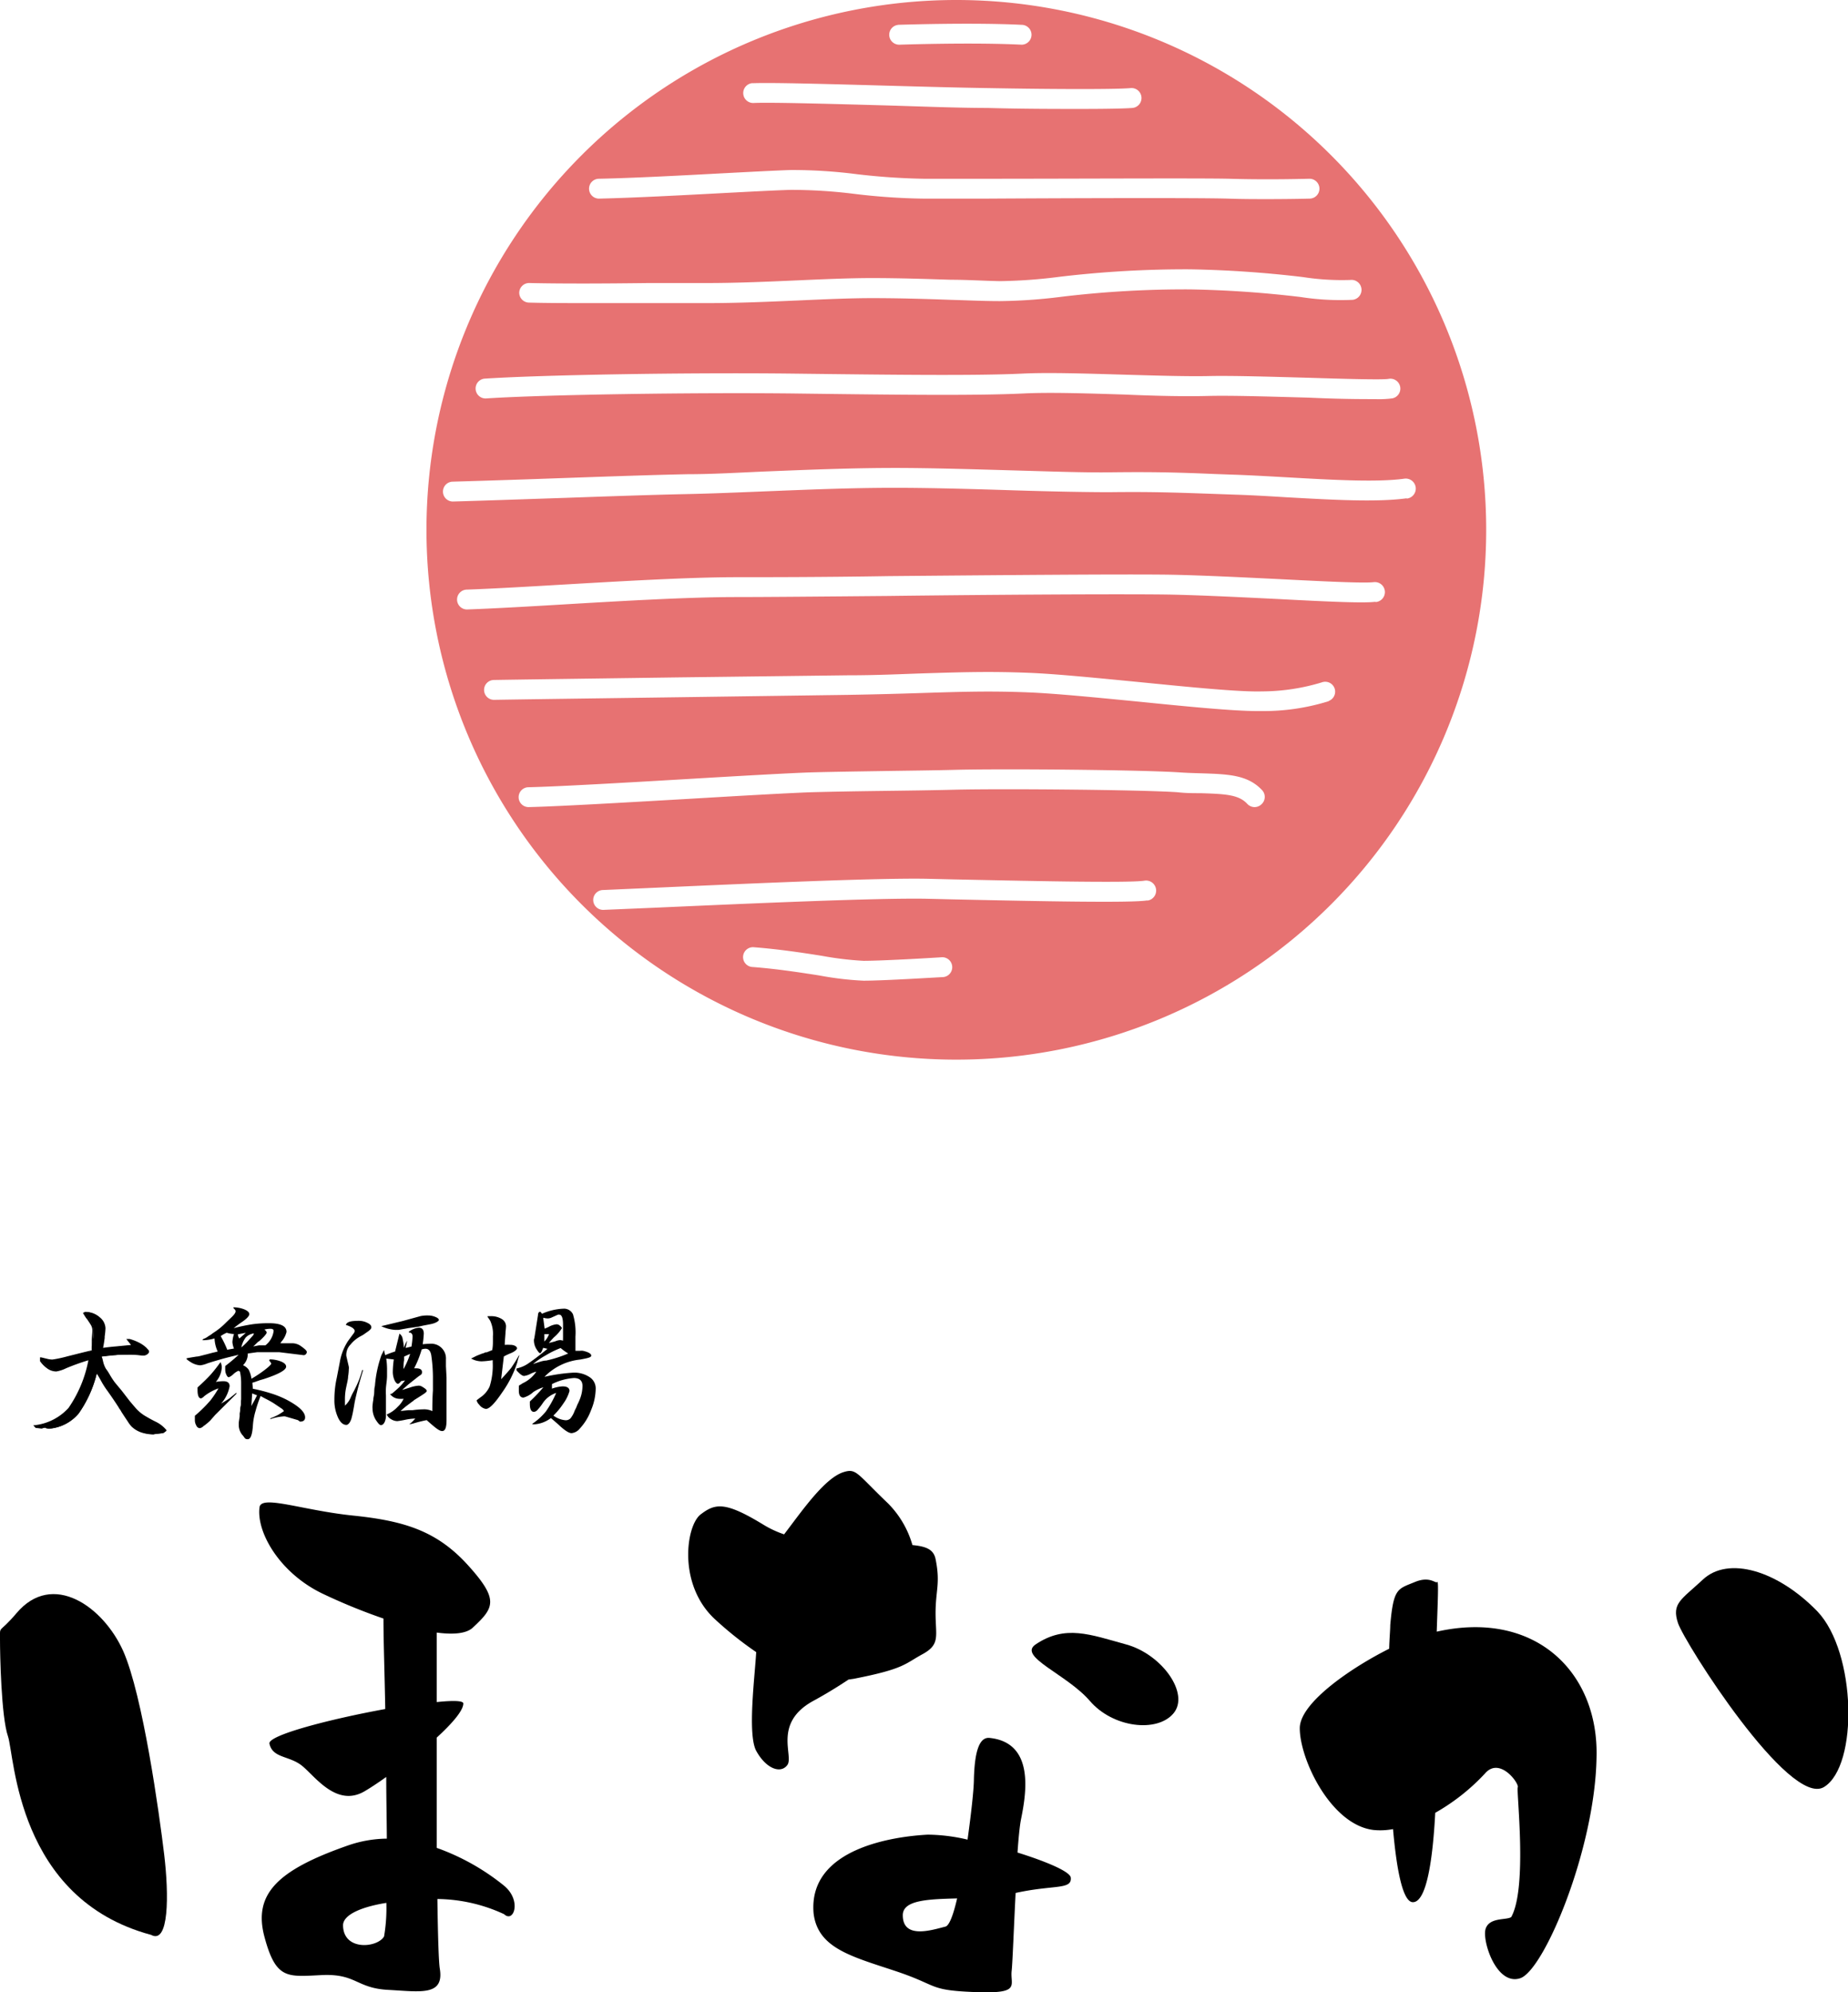 <svg id="レイヤー_1" data-name="レイヤー 1" xmlns="http://www.w3.org/2000/svg" viewBox="0 0 186.07 200.61"><defs><style>.cls-1{fill:#e77272;}</style></defs><path d="M12.4,166.24c-2-4.46-7.11-8.1-10.74-3.8C-.16,164.59,0,163.59,0,165.08s.12,7.77.8,9.75.86,16.36,14.41,20c1.81,1,1.81-4,1.32-8.1S14.38,170.7,12.4,166.24Z"/><path d="M50.74,189.87a23,23,0,0,0-6.77-3.8c0-3.53,0-7.42,0-11.1,1.54-1.41,2.68-2.72,2.68-3.44,0-.29-1.06-.31-2.68-.14,0-2.64,0-5,0-7,1.64.22,3,.12,3.65-.51,2.15-2,2.64-2.8-.5-6.27s-6.44-4.47-11.57-5-9.25-2.12-9.42-.83c-.32,2.5,2,6.57,6.28,8.66a58.68,58.68,0,0,0,6.2,2.54c0,2.35.12,5.58.18,9.11-5.5,1-11.85,2.64-11.66,3.49.33,1.49,2,1.18,3.3,2.24s3.47,4.2,6.28,2.55c.58-.34,1.34-.84,2.18-1.44,0,2.15.05,4.26.06,6.21a12.31,12.31,0,0,0-3.89.68c-7.11,2.48-9.59,4.89-8.43,9.22s2.31,4,5.78,3.84,3.45,1.32,6.68,1.49,5.66.66,5.19-2.15c-.11-.69-.19-3.35-.24-7a16.29,16.29,0,0,1,6.72,1.53C51.73,193.67,52.56,191.36,50.74,189.87Zm-16.2,4c0-1.06,1.84-1.86,4.36-2.26a16.9,16.9,0,0,1-.23,3.38C38,196.15,34.54,196.48,34.54,193.84Z"/><path d="M81.87,171.28c1.2-.65,2.41-1.39,3.57-2.16l.5-.07c5.12-1,5.12-1.49,6.94-2.48s1.32-1.82,1.32-4.13.5-3,0-5.45c-.2-1-1-1.28-2.33-1.41a9.74,9.74,0,0,0-2.46-4.2c-3.14-3-3.18-3.55-4.46-3.15-1.93.59-4.26,4-6,6.27a10.21,10.21,0,0,1-2.13-1c-3.8-2.31-4.8-2.14-6.28-1s-2.32,7.11,1.48,10.58a36.16,36.16,0,0,0,4.12,3.28c-.14,2.47-.89,8.28,0,9.94,1,1.82,2.48,2.34,3.14,1.42S77.81,173.51,81.87,171.28Z"/><path d="M113.37,165.58c-3.63-1-6.11-2-9.09,0-1.85,1.23,3.14,3,5.46,5.7s6.77,3.22,8.42,1.24S117,166.57,113.37,165.58Z"/><path d="M102.45,186.54c.1-1.45.22-2.65.34-3.28.5-2.48,1.49-7.77-3.14-8.26-1.14-.13-1.52,1.65-1.59,4.13,0,1-.27,3.45-.64,6.11a17.93,17.93,0,0,0-4-.5c-3.3.17-12.09,1.33-11.5,7.94.43,3.47,3.74,4.3,8.2,5.78s3.26,1.94,8,2.13,3.58-.64,3.74-2.13c.09-.79.22-4.33.4-7.85,3.85-.85,5.71-.29,5.55-1.57C107.68,188.43,105.3,187.43,102.45,186.54ZM95.19,194c-1.32.33-4.29,1.32-4.29-1.15,0-1.53,2.55-1.61,5.47-1.69C96,192.77,95.59,193.9,95.19,194Z"/><path d="M144.66,164.3c.09-2.76.21-5.19.05-5s-.73-.63-2.25,0c-1.74.72-2.15.59-2.48,4.34,0,.49-.08,1.31-.11,2.38-3.75,1.87-9,5.43-9,8,0,3.15,3.14,9.75,7.44,10.25a6.78,6.78,0,0,0,1.95-.09c.37,4.2,1,7.36,2,7.36,1.37,0,2-4.24,2.25-9a20.9,20.9,0,0,0,5-3.95c1.49-1.75,3.47,1,3.31,1.38s1,10.09-.66,13.07c-.5.33-2.17,0-2.57,1.16s1.06,5.78,3.47,5,7.53-13,7.69-22.21C161,168.43,154.62,162.06,144.66,164.3Z"/><path d="M183,162.27c-4-4.13-9-5.63-11.57-3.19-2.14,2-3.14,2.36-2.48,4.35s11.24,18.65,14.71,16.51S186.91,166.4,183,162.27Z"/><path class="cls-1" d="M96.29,0a53.35,53.35,0,1,0,53.35,53.35A53.35,53.35,0,0,0,96.29,0ZM90.4,2.5c.08,0,7.36-.25,12.46,0a1,1,0,0,1,0,2h0c-5-.25-12.22,0-12.29,0a1,1,0,0,1-.07-2ZM75.77,8.38c1.82-.08,7.58.08,13.68.25,3.62.1,7.26.2,10,.24,7.14.13,13.06.13,14.39,0a1,1,0,1,1,.18,2c-.72.06-2.57.1-5.17.1s-5.82,0-9.44-.1c-2.75,0-6.4-.14-10-.25-5.79-.16-11.78-.33-13.53-.25a1,1,0,1,1-.09-2ZM60.29,18c3.48-.07,8.16-.32,12.28-.54,2.86-.15,5.33-.28,7-.34a51,51,0,0,1,6.7.42,66.86,66.86,0,0,0,6.71.46l6.46,0c8.45,0,21.24-.07,24.32,0,4,.12,8,0,8.06,0a1,1,0,1,1,.06,2s-1.82.05-4.23.05c-1.21,0-2.58,0-4-.05-3-.09-15.81-.05-24.26,0l-6.46,0A64.24,64.24,0,0,1,86,19.52a51.18,51.18,0,0,0-6.43-.4c-1.61.05-4.07.18-6.91.33-4.14.22-8.84.47-12.35.55a1,1,0,0,1-1-1A1,1,0,0,1,60.29,18ZM53.34,28.5c3.68.08,7.93.05,12,0l5.92,0c3,0,6.1-.14,9.09-.27,2.68-.12,5.21-.23,7.41-.23,2.81,0,5.43.09,8,.17,1.66,0,3.3.11,4.94.14a52.06,52.06,0,0,0,6-.44,107.35,107.35,0,0,1,13.15-.75,111.39,111.39,0,0,1,11.34.78,25.54,25.54,0,0,0,4.77.29,1,1,0,1,1,.24,2,26.16,26.16,0,0,1-5.23-.28,108.54,108.54,0,0,0-11.15-.77,104.2,104.2,0,0,0-12.91.74,53.09,53.09,0,0,1-6.22.44c-1.64,0-3.29-.08-5-.13-2.52-.09-5.12-.17-7.89-.17-2.16,0-4.67.11-7.32.23-3,.13-6.12.27-9.18.27l-5.9,0c-2.08,0-4.2,0-6.26,0s-4,0-5.86-.05a1,1,0,0,1-1-1A1,1,0,0,1,53.34,28.5Zm-4.59,9.63c5.89-.39,20.64-.63,31-.51,10.73.13,18.47.22,23.19,0,2.64-.13,6.55,0,10.33.11,3.16.09,6.14.18,8.32.14,2.39-.06,6.55.07,10.22.17,3.47.11,7.4.22,8,.11a1,1,0,0,1,1.17.8,1,1,0,0,1-.78,1.16,10,10,0,0,1-1.69.08c-1.36,0-3.51,0-6.74-.15-3.65-.1-7.78-.23-10.11-.17s-5.24,0-8.43-.14c-3.74-.12-7.61-.24-10.17-.11-4.78.23-12.55.14-23.3,0-10.28-.11-25,.12-30.81.5a1,1,0,0,1-1.06-.93A1,1,0,0,1,48.75,38.13ZM94.94,98.39c-.24,0-5.87.36-8,.36a32.22,32.22,0,0,1-4.47-.53c-2-.31-4.24-.66-6.73-.85a1,1,0,0,1-.92-1.07,1,1,0,0,1,1.07-.92c2.57.2,5,.57,6.88.87a32.89,32.89,0,0,0,4.17.5c2.07,0,7.82-.35,7.87-.36a1,1,0,0,1,.13,2Zm20.54-7.72c-1.6.26-10.55.09-19.58-.11l-2.54-.06c-4.86-.1-17.76.47-27.18.89l-5.45.23h0a1,1,0,0,1,0-2l5.44-.24c9.45-.42,22.39-1,27.31-.89l2.55.06c6.17.13,17.65.39,19.2.13a1,1,0,0,1,.33,2ZM127,81a1,1,0,0,1-.68.27,1,1,0,0,1-.73-.32c-.85-.92-2.12-1-4.68-1.08-.73,0-1.53,0-2.4-.1-3.8-.25-17.75-.37-22.41-.25-2.35.06-4.76.09-7.14.12s-4.84.07-7.11.13c-2,.06-6.94.34-12.15.65-6.27.36-13.37.78-16.48.85h0a1,1,0,0,1,0-2c3.06-.07,10.15-.48,16.4-.85,5.23-.31,10.17-.59,12.22-.65,2.28-.06,4.69-.09,7.13-.13s4.78-.06,7.12-.12c4.8-.13,18.66,0,22.59.25.85.06,1.62.08,2.33.1,2.69.09,4.64.15,6.09,1.72A1,1,0,0,1,127,81Zm6.8-10.4a22,22,0,0,1-6.7,1h-.48c-2.49,0-7.13-.46-12-.95-4.1-.4-8.33-.82-11.06-.93-3.88-.16-6.88-.06-10.67.06-2.15.07-4.55.14-7.52.19l-17.19.24c-7.08.1-14.24.19-18.44.26h0a1,1,0,0,1,0-2c4.2-.07,11.36-.16,18.44-.26L85.3,68c3,0,5.35-.12,7.48-.19,3.83-.12,6.86-.22,10.82-.06,2.79.11,7.05.54,11.18.94,4.94.49,10,1,12.25.93a20.82,20.82,0,0,0,6.06-.91,1,1,0,0,1,1.28.59A1,1,0,0,1,133.79,70.58Zm4.64-10c-1.12.14-4.43,0-9.73-.28-3.66-.18-7.82-.39-11-.45-4.43-.07-17.09,0-28.26.14-6.69.06-12.47.11-15.35.11-4.78,0-11.61.4-17.65.76-3.54.21-6.89.4-9.43.49h0a1,1,0,0,1,0-2c2.53-.09,5.86-.28,9.4-.49,6.06-.35,12.92-.76,17.77-.76,2.86,0,8.64,0,15.32-.11,11.19-.1,23.86-.21,28.32-.14,3.23.06,7.41.27,11.09.45,4.31.22,8.39.42,9.4.3a1,1,0,1,1,.23,2Zm3.15-10.42c-3,.41-7.6.14-12.1-.11-1.77-.11-3.5-.21-5.08-.26l-2.26-.08c-3.93-.14-6.31-.22-10.44-.17-2.41,0-6-.07-9.74-.19s-8.17-.25-11.9-.25c-4.45,0-8.85.19-13.11.36-2.74.11-5.32.22-7.74.27-3.42.07-7.71.22-12.26.38-3.64.12-7.5.26-11.36.37h0a1,1,0,0,1,0-2c3.85-.11,7.71-.24,11.34-.37,4.56-.16,8.86-.31,12.29-.38,2.4,0,5-.15,7.7-.27,4.28-.17,8.7-.36,13.19-.36,3.76,0,8.12.14,12,.25s7.28.23,9.66.19c4.17-.05,6.57,0,10.53.17l2.26.08c1.59.06,3.34.16,5.13.26,4.4.25,9,.51,11.7.13a1,1,0,0,1,.28,2Z"/><path d="M15.52,144.44h0a4.07,4.07,0,0,1-1.26-.19,2.62,2.62,0,0,1-1-.59,2.86,2.86,0,0,1-.38-.5c-.17-.25-.39-.58-.66-1a1.59,1.59,0,0,0-.13-.22,1.2,1.2,0,0,1-.16-.25c-.42-.65-.84-1.26-1.23-1.8a8.42,8.42,0,0,1-.56-.91c-.14-.25-.28-.49-.4-.67a11.51,11.51,0,0,1-1.81,4,4.36,4.36,0,0,1-2.83,1.54,1.42,1.42,0,0,1-.33,0,.38.38,0,0,1-.24-.11l-.35.11-.6-.07-.23-.27.15,0a5.42,5.42,0,0,0,3.4-1.74,12.52,12.52,0,0,0,2-4.8,23.17,23.17,0,0,0-2.23.8,3.61,3.61,0,0,1-1,.33,1.57,1.57,0,0,1-.85-.26,3,3,0,0,1-.79-.78l0-.38.12,0,.66.16a2.32,2.32,0,0,0,.46.06,12.34,12.34,0,0,0,1.5-.32c1-.25,1.78-.45,2.47-.61a3.07,3.07,0,0,1,0-.48c0-.09,0-.19,0-.41,0-.44.06-.8.06-1.09a1.05,1.05,0,0,0-.15-.57c-.1-.17-.23-.36-.37-.57a1.81,1.81,0,0,1-.19-.25l-.24-.39.21-.11a2.22,2.22,0,0,1,1.49.55,1.49,1.49,0,0,1,.57,1.08,7.14,7.14,0,0,1-.08.85v.14c-.06.44-.06.47-.16,1,.43-.06.88-.11,1.36-.15l1.45-.14-.47-.6.34,0a5,5,0,0,1,.91.35,3.21,3.21,0,0,1,.77.53L15,136v.19a.67.67,0,0,1-.31.26c-.17.07-.27.07-.81,0a13.07,13.07,0,0,0-2.26,0c-.45,0-.91.08-1.38.14l0,.08c.05,0,.06.12.12.33a2.64,2.64,0,0,0,.3.82,5.44,5.44,0,0,1,.37.56,7.8,7.8,0,0,0,.54.83l.69.83L13,141c.24.3.47.56.72.85a4,4,0,0,0,1,.79c.32.19.65.37,1,.54a3.16,3.16,0,0,1,1,.78l.07.07-.37.26-.93.12Zm-5.83-6.51.11.12a5.81,5.81,0,0,1,.53.85,7.34,7.34,0,0,0,.54.88c.4.55.82,1.16,1.25,1.82a2.52,2.52,0,0,0,.15.24,1.76,1.76,0,0,1,.14.23c.26.41.48.74.65,1a2.5,2.5,0,0,0,.36.47,2.37,2.37,0,0,0,.89.54,3.67,3.67,0,0,0,1.19.18l.89-.1.16-.12a3.08,3.08,0,0,0-.88-.66c-.35-.17-.69-.35-1-.54a4.42,4.42,0,0,1-1.05-.83c-.25-.29-.47-.56-.67-.81l-.8-1c-.24-.31-.47-.59-.68-.84a6.22,6.22,0,0,1-.56-.85c-.13-.21-.24-.4-.35-.54a2.43,2.43,0,0,1-.34-.89,1.66,1.66,0,0,0-.11-.34l0-.22a9.79,9.79,0,0,1,1.46-.22,12.41,12.41,0,0,1,2.3,0,1.56,1.56,0,0,0,.72,0,.52.52,0,0,0,.22-.17v-.07l-.22-.27a3.06,3.06,0,0,0-.72-.49,5.06,5.06,0,0,0-.81-.32l.46.59-1.79.17c-.52.05-1,.1-1.47.17h-.12l0-.12c.11-.67.11-.68.17-1.14l0-.14c.05-.43.08-.7.08-.83a1.32,1.32,0,0,0-.51-.94,2,2,0,0,0-1.33-.51l.14.21a2.5,2.5,0,0,0,.18.24c.15.23.28.42.39.6a1.23,1.23,0,0,1,.17.65q0,.45-.06,1.11c0,.22,0,.32,0,.4s0,.22-.06.58c-.76.23-1.59.44-2.54.69a12.94,12.94,0,0,1-1.55.32,2.58,2.58,0,0,1-.49-.06l-.54-.13V137a2.85,2.85,0,0,0,.72.68,1.3,1.3,0,0,0,.75.23,3.7,3.7,0,0,0,1-.31,20.82,20.82,0,0,1,2.39-.85l.15,0,0,.15a13,13,0,0,1-2.1,5,5.51,5.51,0,0,1-3.3,1.77l.44,0,.4-.08a.79.79,0,0,0,.23.09,1.12,1.12,0,0,0,.29,0,4.17,4.17,0,0,0,2.69-1.48,11.9,11.9,0,0,0,1.83-4.1l0-.16Z"/><path d="M12.89,134.9h.17a5.31,5.31,0,0,1,.86.34,3,3,0,0,1,.75.52l.24.33v.12a.66.66,0,0,1-.25.19.75.75,0,0,1-.26.05l-.51-.05a8.86,8.86,0,0,0-1,0c-.41,0-.84,0-1.29.05l-1.38.15,0,.14c.1.15.19.92.44,1.23s.52.9.91,1.39c.21.25.44.53.68.84l.8,1c.2.25.42.52.67.81a4.3,4.3,0,0,0,1,.81c.31.18.65.37,1,.54a2.89,2.89,0,0,1,1,.75l-.28.2-.89.1a3.88,3.88,0,0,1-1.23-.18,2.35,2.35,0,0,1-.92-.57,2.42,2.42,0,0,1-.38-.48c-.17-.25-.38-.59-.65-1l-.14-.22a2.52,2.52,0,0,1-.15-.24c-.43-.66-.84-1.27-1.24-1.81s-.75-1.36-1.07-1.73a12.22,12.22,0,0,1-1.84,4.14,4.25,4.25,0,0,1-2.77,1.51l-.3,0a.42.42,0,0,1-.2-.1l-.43.09-.57-.07-.07-.11A5.46,5.46,0,0,0,7,141.78a13,13,0,0,0,2.08-5,20.82,20.82,0,0,0-2.39.85,4.11,4.11,0,0,1-1,.32,1.4,1.4,0,0,1-.8-.25,2.82,2.82,0,0,1-.76-.75l0-.21.67.15a2.23,2.23,0,0,0,.47.06,12,12,0,0,0,1.52-.31c1-.26,1.78-.46,2.47-.61.08-.62,0-.45.09-1s.06-.81.06-1.1a1.11,1.11,0,0,0-.16-.61c-.1-.18-.23-.37-.37-.58a2.73,2.73,0,0,1-.2-.25l-.18-.3.12-.06a2,2,0,0,1,1.39.53,1.4,1.4,0,0,1,.54,1c0,.13,0,.41-.07.84-.08.62-.07.55-.19,1.29.46-.06,1-.12,1.47-.17l1.62-.15Z"/><path d="M19.78,136.6c.21,0,.54-.11,1-.22l.6-.16.26-.06.28-.07a3.46,3.46,0,0,1-.32-1.32,4.31,4.31,0,0,1-1,.18h-.07l-.15,0a.29.29,0,0,1,.22-.17,2.06,2.06,0,0,0,.41-.25,2.24,2.24,0,0,0,.41-.28,7.15,7.15,0,0,0,1.36-1.1l.47-.45c.32-.3.47-.51.47-.65s-.07-.18-.22-.34l0-.07a3,3,0,0,1,1.13.22c.31.14.47.29.47.47s-.26.47-.77.81c-.25.17-.52.37-.8.6a18,18,0,0,1,1.92-.4,12,12,0,0,1,1.64-.1c1.17,0,1.76.29,1.76.88a2.31,2.31,0,0,1-.44.89,1.49,1.49,0,0,0-.18.25h.57l.36,0,.33,0a1.53,1.53,0,0,1,.88.34c.34.24.52.42.52.53a.33.33,0,0,1-.31.33l-2.45-.3H25.89l-.94.13v.06a1.6,1.6,0,0,1-.48,1.12,1.36,1.36,0,0,1,.57.45,2.88,2.88,0,0,1,.28.91,12,12,0,0,0,1.39-.93q.6-.47.6-.6a.9.9,0,0,0-.15-.23.05.05,0,0,0,0,0,.15.15,0,0,1-.05-.08.24.24,0,0,1,.06-.11,3.18,3.18,0,0,1,1.16.23c.32.14.48.31.48.5,0,.35-.76.77-2.27,1.26l-.38.11-.34.12a2.8,2.8,0,0,1-.41.13l.05.61a16.13,16.13,0,0,1,1.87.48,9.63,9.63,0,0,1,1.5.61c1.26.66,1.89,1.25,1.89,1.79,0,.29-.17.43-.52.43L30,143l-1.27-.37a.79.79,0,0,0-.26,0,5,5,0,0,0-1.25.27l0-.08a6.27,6.27,0,0,0,.78-.35,6.77,6.77,0,0,0,.59-.38.73.73,0,0,0-.24-.26l-.79-.53a10.25,10.25,0,0,0-.91-.5l-.27-.15-.14-.08a12.61,12.61,0,0,0-.51,1.51,6.5,6.5,0,0,0-.26,1.37c-.06,1-.23,1.47-.52,1.47s-.29-.11-.47-.34a1.57,1.57,0,0,1-.44-1.07c0-.06,0-.15,0-.26l.09-.62a2.54,2.54,0,0,0,0-.29,2.93,2.93,0,0,0,.05-.29c0-.15,0-.3.05-.46s0-.44.05-.67l0-.88c0-.11,0-.23,0-.37v-.39a5.52,5.52,0,0,0-.12-1.17l-.15-.08a1.73,1.73,0,0,0-.48.31,1.62,1.62,0,0,1-.48.34c-.1,0-.18-.08-.25-.24a1.07,1.07,0,0,1-.12-.51,3.63,3.63,0,0,1,0-.38c.45-.34.9-.72,1.35-1.13-.8.19-1.41.34-1.85.47s-.88.25-1.34.41a2.5,2.5,0,0,1-.68.18,2,2,0,0,1-.94-.31c-.3-.19-.44-.3-.43-.34l0-.06C19.26,136.68,19.56,136.64,19.78,136.6Zm.77,4a.77.77,0,0,1-.3.21c-.24,0-.36-.29-.36-.85v-.25c.57-.52,1-.94,1.31-1.28a15.85,15.85,0,0,0,1-1.27,1.16,1.16,0,0,1,.13.54,2.41,2.41,0,0,1-.6,1.45,4.94,4.94,0,0,1,.76-.07q.63,0,.63.51a3.64,3.64,0,0,1-.86,1.75c.38-.23.67-.41.88-.56l.66-.54v.11l-2.14,2.13-.47.54a5.29,5.29,0,0,1-.71.59.66.66,0,0,1-.38.2.41.41,0,0,1-.33-.26,1.07,1.07,0,0,1-.15-.56h0v-.18c0-.11,0-.19,0-.25l.36-.31A14.5,14.5,0,0,0,21.2,141,10.56,10.56,0,0,0,22,139.8,5,5,0,0,0,20.55,140.6Zm2.33-4.69.68-.12a2,2,0,0,1-.16-.65,3.17,3.17,0,0,1,.16-.81,2.89,2.89,0,0,1-.73-.13,3.22,3.22,0,0,0-.61.34A10.1,10.1,0,0,1,22.88,135.91Zm1.87-1.7-.8.15a.88.88,0,0,0,.15.42ZM25,135l.35-.39c.14-.14.21-.25.21-.34v0h0v0h0v0h0v0a1.36,1.36,0,0,0-.82.41,2.44,2.44,0,0,0-.44,1A6.79,6.79,0,0,0,25,135Zm.41,6.39.22-.39.25-.5-.49-.19-.08,1.27Zm.66-5.92.47,0,.18,0a2.16,2.16,0,0,0,.83-1.45c0-.15-.11-.22-.33-.22a2.47,2.47,0,0,0-.6.08c.15.11.23.21.23.31s-.26.43-.78.88c-.06,0-.2.16-.39.34a1.54,1.54,0,0,1-.19.17Z"/><path d="M36.13,133a1.86,1.86,0,0,1,.87.21c.26.12.39.27.39.44s-.19.33-.57.58a3.08,3.08,0,0,1-.47.3,3.3,3.3,0,0,0-1.05.85,1.49,1.49,0,0,0-.43.93,1.31,1.31,0,0,0,0,.23l.25,1.08a.85.85,0,0,1,0,.25,4.94,4.94,0,0,1-.07.73c0,.27-.1.64-.19,1.08a5.69,5.69,0,0,0-.13,1.19c0,.08,0,.24,0,.49a1.1,1.1,0,0,1,0,.18,2.29,2.29,0,0,0,.56-.77,5.56,5.56,0,0,1,.33-.68c.23-.44.39-.8.5-1.07s.23-.64.35-1.06h.09c-.27.91-.47,1.6-.58,2.06s-.23.94-.3,1.36c-.11.67-.2,1.11-.26,1.32a1.69,1.69,0,0,1-.22.55c-.11.15-.22.23-.32.23-.34,0-.62-.25-.85-.75a4.13,4.13,0,0,1-.36-1.8,10,10,0,0,1,.24-2.2l.3-1.55a5.59,5.59,0,0,1,.84-2.16l.53-.72a.49.49,0,0,0,.13-.27c0-.23-.3-.43-.89-.62C34.94,133.09,35.35,133,36.13,133Zm2.65,3.46a9.25,9.25,0,0,1,1-.37l.44-1.8a.83.83,0,0,1,.29.38,6.49,6.49,0,0,1,.16,1.06A2.58,2.58,0,0,1,41,135l-.16.73.59-.14a8.8,8.8,0,0,0,.11-1c0-.27-.12-.41-.38-.42l0-.07a2,2,0,0,1,1-.41q.51,0,.51.6a10.17,10.17,0,0,1-.11,1.07,7.06,7.06,0,0,1,.73-.05,1.48,1.48,0,0,1,1.61,1.58v.68l.06,1.14v0h0V139c0,.18,0,.42,0,.72v.65l0,1.13v.4h0v.31c0,.16,0,.33,0,.5V143c0,.73-.13,1.1-.44,1.1s-.73-.37-1.56-1.1a13.6,13.6,0,0,0-1.36.34c-.25.07-.47.09-.31,0s.32-.29.53-.5a5.86,5.86,0,0,0-1,.12,7.71,7.71,0,0,1-.82.14,1.22,1.22,0,0,1-.63-.2,1,1,0,0,1-.43-.47,3.14,3.14,0,0,0,1.09-.76,2.69,2.69,0,0,0,.61-.82,3.14,3.14,0,0,1-.51,0,1.21,1.21,0,0,1-.86-.48l0,0a.4.4,0,0,0,.29-.12l.46-.4a5.15,5.15,0,0,0,.76-.85l-.29.06H40.4c-.14.18-.25.28-.34.28s-.24-.13-.35-.39a2.08,2.08,0,0,1-.16-.85,9.9,9.9,0,0,1,.1-1.21l-.76-.09a7.6,7.6,0,0,1,.08,1c0,.06,0,.23,0,.5,0,.07,0,.16,0,.24,0,.4-.08.81-.11,1.22s0,.68,0,.79l0,1.91a1.62,1.62,0,0,1-.13.73c-.1.2-.22.31-.37.31s-.27-.16-.5-.49a2.2,2.2,0,0,1-.35-1.18,1.32,1.32,0,0,1,0-.28,6,6,0,0,1,.08-.62h0c0-.19.06-.38.08-.57s0-.53.08-.81a12,12,0,0,1,.66-3.11c.09-.16.17-.33.25-.5Zm-.36-2.93,2.12-.51,1.82-.5a3.51,3.51,0,0,1,.75-.06,1.83,1.83,0,0,1,.73.15c.23.09.35.2.35.3s-.28.32-.85.43l-.73.14-.47.11-1,.14-1,.18-.38,0a3.87,3.87,0,0,1-1.35-.36ZM41.1,142l.43,0a9.62,9.62,0,0,1,1.23-.09,2,2,0,0,1,.77.18q0-1.26.06-2.07c0-.46,0-.85,0-1.18a15.43,15.43,0,0,0-.15-2.25q-.09-.78-.6-.78a1.27,1.27,0,0,0-.38.07l-.09.29a10.15,10.15,0,0,1-.67,1.61h.17c.41,0,.62.12.62.38s-.13.27-.37.45l-1,.79-.63.56,0,0,.46-.14.32-.1a3.33,3.33,0,0,1,.87-.19.65.65,0,0,1,.36.1c.31.18.47.32.47.43s-.24.27-.73.58l-.54.34h0v0l0,0-.09.08-.31.23-.45.34-.24.2-.28.25Zm.19-5.67-.2.09-.4.18a.78.78,0,0,0,0,.14.49.49,0,0,0,0,.12.29.29,0,0,0,0,.09.08.08,0,0,1,0,0v0a3.7,3.7,0,0,0-.06.63.85.85,0,0,0,0,.22l0,.06A8.52,8.52,0,0,0,41.29,136.35Z"/><path d="M49.63,135.12v-.56h0a3.17,3.17,0,0,0-.28-1.58l-.26-.39h0l0,0v0a.13.13,0,0,1,0-.06h.32a2.06,2.06,0,0,1,1.1.28.87.87,0,0,1,.44.72,4.58,4.58,0,0,1-.05.56c0,.28-.06.73-.08,1.33a4.34,4.34,0,0,1,.58,0,1,1,0,0,1,.46.1c.13.08.2.16.2.25s-.2.31-.61.48a6.57,6.57,0,0,0-.72.34l-.27,2.29c.45-.48.78-.86,1-1.13a14.43,14.43,0,0,0,.81-1.31.62.62,0,0,1,0,.11l-.05.14a3.57,3.57,0,0,0-.14.51,11.06,11.06,0,0,1-1.51,3c-.75,1.11-1.29,1.67-1.65,1.67a1.06,1.06,0,0,1-.68-.44.85.85,0,0,1-.25-.43l.38-.29a2.62,2.62,0,0,0,.93-1.1,7,7,0,0,0,.31-2.4v-.25a8.16,8.16,0,0,1-1.13.12,2.29,2.29,0,0,1-.74-.14l-.31-.14.56-.28.52-.21a1.67,1.67,0,0,0,.38-.14l0,0,.13,0,.16-.07.38-.15C49.62,135.61,49.63,135.38,49.63,135.12Zm3.49,2.22c.56-.38,1.23-.88,2-1.52l-.43-.1c-.13.36-.23.54-.31.54s-.19-.14-.37-.42a1.67,1.67,0,0,1-.25-.85v-.09l.05-.2.36-2.28c0-.22.11-.33.19-.33s.11.06.21.2a5.9,5.9,0,0,1,2.12-.51,1,1,0,0,1,1,.56,6.41,6.41,0,0,1,.25,2.25v.22c0,.14,0,.3,0,.49s0,.46,0,.72l.25,0h.21a1.06,1.06,0,0,1,.31,0c.54.13.82.29.82.48s-.37.26-1.12.4a5.84,5.84,0,0,0-3.59,1.74,17.45,17.45,0,0,1,2.89-.42,2.76,2.76,0,0,1,1.64.44,1.35,1.35,0,0,1,.63,1.16,5.76,5.76,0,0,1-.47,2.18,5.56,5.56,0,0,1-1.14,1.86,1.22,1.22,0,0,1-.82.45c-.27,0-.71-.28-1.32-.86-.24-.22-.5-.43-.76-.66a3.09,3.09,0,0,1-1.64.63h-.22v-.06a6.31,6.31,0,0,0,1.35-1.23A10.3,10.3,0,0,0,56,140.26a2.61,2.61,0,0,0-1.37,1.06,5.2,5.2,0,0,1-.46.59.64.64,0,0,1-.39.26c-.29,0-.43-.26-.43-.79v-.09c0-.08,0-.14,0-.17a15.88,15.88,0,0,0,1.36-1.43,4.09,4.09,0,0,0-1,.47,2.45,2.45,0,0,1-1,.57c-.31,0-.47-.23-.47-.71,0,0,0-.13,0-.27a.38.38,0,0,0,0-.1.5.5,0,0,0,0-.12l.16-.1a1.38,1.38,0,0,0,.2-.13A3.36,3.36,0,0,0,54,138.12a2.75,2.75,0,0,0-.59.22,1.87,1.87,0,0,1-.64.21c-.14,0-.32-.11-.55-.34S52,138,52,137.86l0-.06A3.3,3.3,0,0,0,53.12,137.34ZM55,137c.36-.08.66-.16.89-.23a12,12,0,0,0,1.32-.48,5.63,5.63,0,0,1-.76-.55h0a9.4,9.4,0,0,0-1.49.73,8.14,8.14,0,0,0-1.29.88C54.26,137.15,54.7,137,55,137Zm-.16-3.21.39-.17a2,2,0,0,1,.81-.27.5.5,0,0,1,.35.15c.12.1.18.18.18.25a3.84,3.84,0,0,1-.76.88c-.1.09-.28.29-.55.6l.37-.09.26-.07a1.67,1.67,0,0,1,.49-.13,1,1,0,0,1,.31.06,2.53,2.53,0,0,1,0-.28c0-.3,0-.49,0-.59v-.75c0-.66-.13-1-.38-1a.3.3,0,0,0-.13,0l-.69.31a.94.94,0,0,1-.34.07,1.83,1.83,0,0,1-.45-.07v.07Zm.45.55h-.06l-.19,0-.17,0h-.06l0,.74A2,2,0,0,0,55.3,134.29Zm.28,5.21v0h0a1.86,1.86,0,0,1,0,.28,4,4,0,0,1,1.06-.23c.47,0,.71.15.71.47a4,4,0,0,1-.62,1.26,7.11,7.11,0,0,1-1,1.21,2.39,2.39,0,0,0,1.21.47.66.66,0,0,0,.52-.2,2.64,2.64,0,0,0,.42-.78l.15-.3.11-.28c.06-.12.12-.24.17-.36a3.77,3.77,0,0,0,.35-1.52q0-.81-.87-.81a5.83,5.83,0,0,0-2.2.61A1,1,0,0,0,55.58,139.5Z"/></svg>